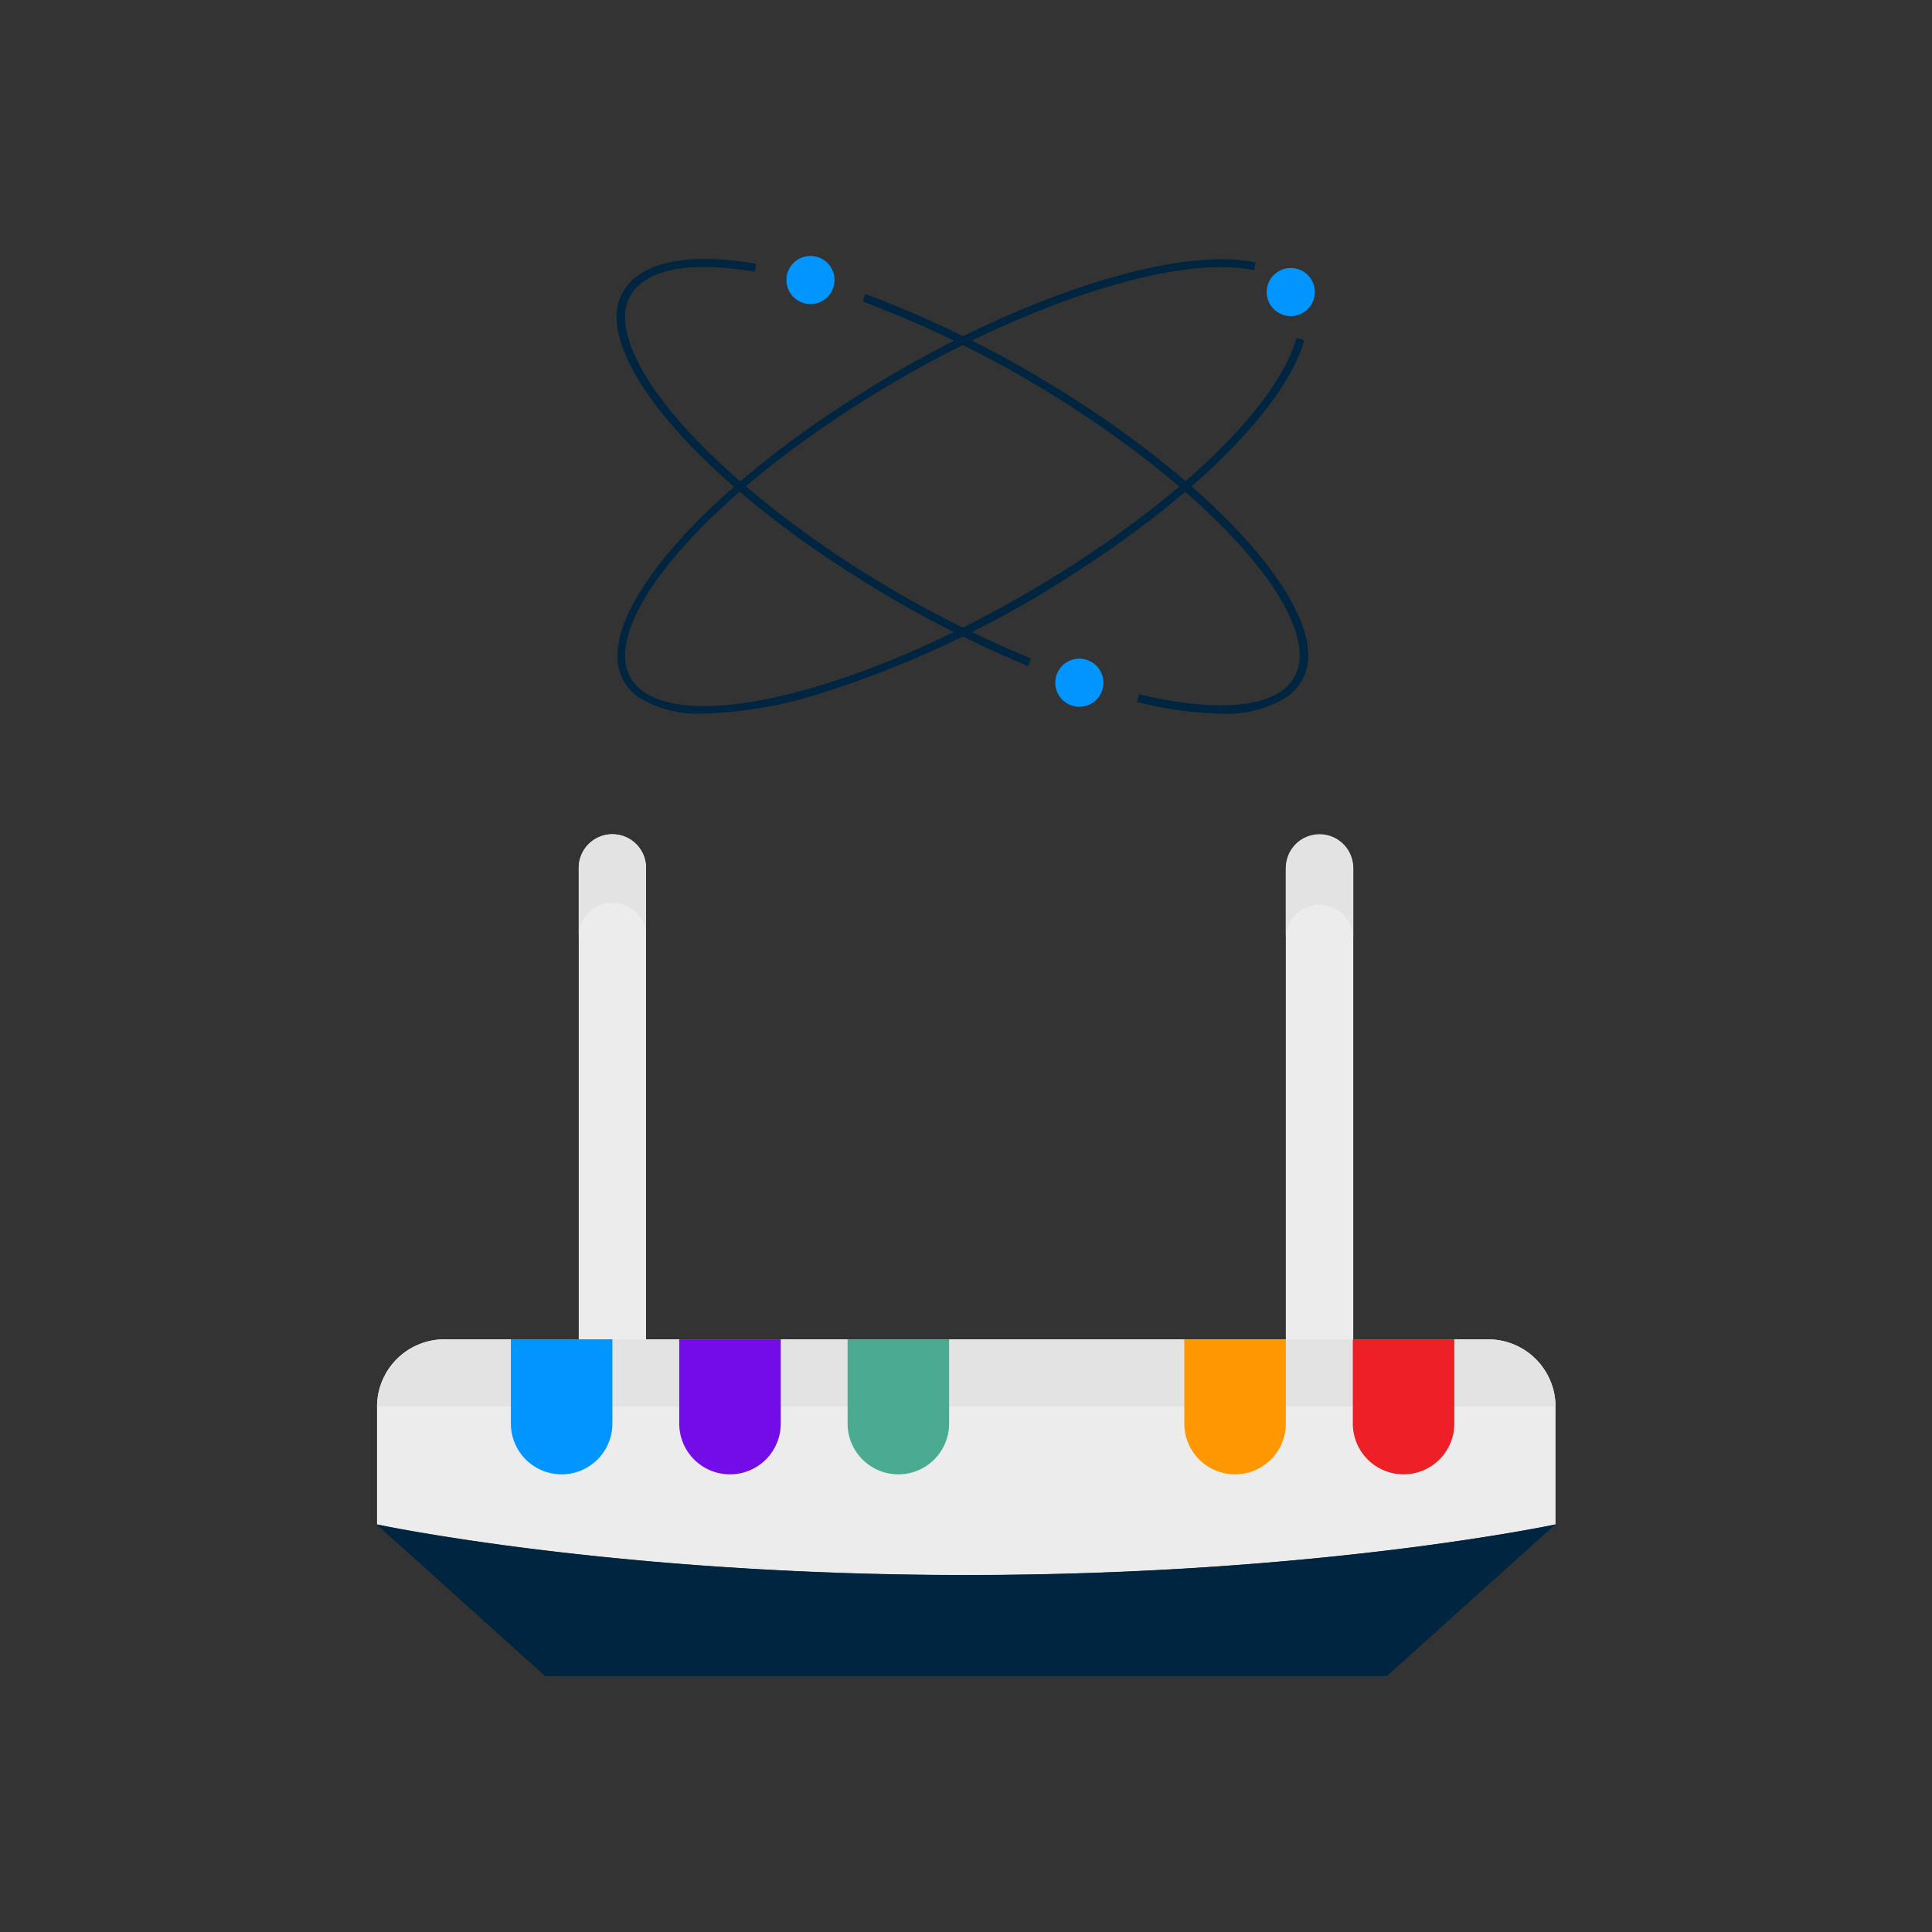 <svg id="Capa_1" data-name="Capa 1" xmlns="http://www.w3.org/2000/svg" viewBox="0 0 133.23 133.23"><rect x="0" y="0" width="133.23" height="133.23" fill="#333333" stroke="none"/><defs><style>.cls-1{fill:#ececec;}.cls-2{fill:#e3e3e3;}.cls-3{fill:#740ce8;}.cls-4{fill:#4bab92;}.cls-5{fill:#ff9800;}.cls-6{fill:#ed1f27;}.cls-7{fill:#0095ff;}.cls-8{fill:#002540;}</style></defs><path class="cls-1" d="M102.61,92.36h-72A4.65,4.65,0,0,0,26,97v8.12s16.31,3.49,40.63,3.49,40.64-3.49,40.64-3.49V97A4.65,4.65,0,0,0,102.61,92.36Z"/><path class="cls-2" d="M102.61,92.36h-72A4.65,4.65,0,0,0,26,97h81.27A4.65,4.65,0,0,0,102.61,92.36Z"/><path class="cls-3" d="M53.84,98.17a3.48,3.48,0,0,1-7,0V92.36h7Z"/><path class="cls-4" d="M65.45,98.17a3.48,3.48,0,0,1-7,0V92.36h7Z"/><path class="cls-5" d="M88.67,98.17a3.48,3.48,0,0,1-7,0V92.36h7Z"/><path class="cls-6" d="M100.29,98.17a3.49,3.49,0,0,1-7,0V92.36h7Z"/><path class="cls-1" d="M39.91,92.36h4.64V59.85a2.32,2.32,0,0,0-4.64,0Z"/><path class="cls-7" d="M42.23,98.17a3.48,3.48,0,0,1-7,0V92.36h7Z"/><path class="cls-1" d="M93.32,92.36H88.67V59.85a2.33,2.33,0,0,1,4.65,0Z"/><path class="cls-2" d="M42.23,57.53a2.32,2.32,0,0,0-2.32,2.32v4.72a2.32,2.32,0,0,1,4.64,0V59.85A2.32,2.32,0,0,0,42.23,57.53Z"/><path class="cls-2" d="M91,57.53a2.32,2.32,0,0,0-2.33,2.32v4.72a2.33,2.33,0,0,1,4.65,0V59.85A2.32,2.32,0,0,0,91,57.53Z"/><path class="cls-8" d="M66.61,108.62c-24.31,0-40.62-3.48-40.63-3.49l11.61,10.45H95.64l11.61-10.45S90.93,108.62,66.61,108.62Z"/><path id="Trazado_28817" data-name="Trazado 28817" class="cls-8" d="M70.89,45.93a77.39,77.39,0,0,1-12.36-6.49c-9.41-6-15.83-13-16-17.42A3.39,3.39,0,0,1,44,19c1.58-1.16,4.39-1.44,8.14-.81l-.09.55c-3.6-.61-6.27-.37-7.72.71A2.88,2.88,0,0,0,43.11,22c.14,4.2,6.45,11,15.72,17A77.44,77.44,0,0,0,71.1,45.41Z"/><path id="Trazado_28818" data-name="Trazado 28818" class="cls-8" d="M84.21,49.21a25.47,25.47,0,0,1-5.8-.8l.13-.54c4.64,1.12,8.16,1,9.89-.26a2.88,2.88,0,0,0,1.19-2.54c-.14-4.2-6.45-11-15.71-17a75.4,75.4,0,0,0-14.42-7.28l.19-.52a76.22,76.22,0,0,1,14.53,7.33c9.41,6.05,15.82,13.05,16,17.42a3.39,3.39,0,0,1-1.41,3A7.65,7.65,0,0,1,84.21,49.21Z"/><path id="Trazado_28819" data-name="Trazado 28819" class="cls-8" d="M48.54,49.2A7.7,7.7,0,0,1,44,48.06a3.39,3.39,0,0,1-1.41-3c.14-4.37,6.56-11.37,16-17.42C69,20.87,80.85,16.86,86.59,18.1l-.11.54c-5.62-1.22-17.25,2.76-27.66,9.46-9.26,5.95-15.57,12.77-15.71,17a2.88,2.88,0,0,0,1.19,2.54c4.15,3.07,17.44-.81,29.61-8.64,8.36-5.37,14.3-11.39,15.5-15.7l.53.15c-1.23,4.43-7.26,10.57-15.73,16a71,71,0,0,1-18,8.48A28.47,28.47,0,0,1,48.54,49.2Z"/><circle id="Elipse_1047" data-name="Elipse 1047" class="cls-7" cx="55.89" cy="19.31" r="1.66"/><circle id="Elipse_1048" data-name="Elipse 1048" class="cls-7" cx="74.43" cy="47.08" r="1.66"/><circle id="Elipse_1051" data-name="Elipse 1051" class="cls-7" cx="89.01" cy="20.14" r="1.66"/></svg>